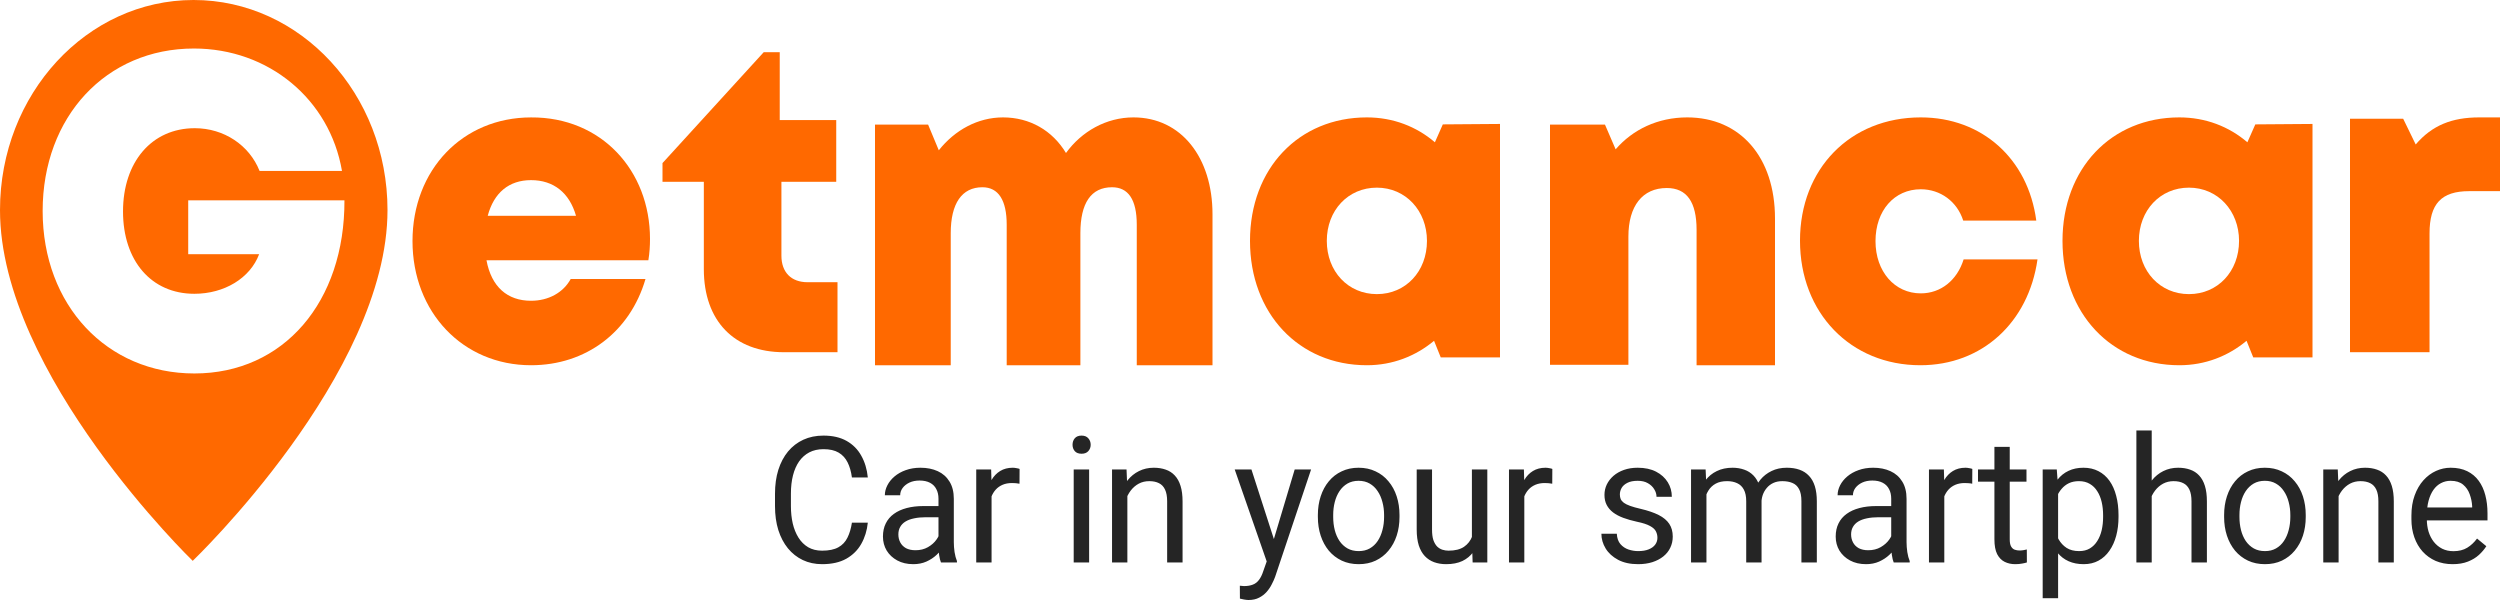 <svg width="150" height="36" viewBox="0 0 150 36" fill="none" xmlns="http://www.w3.org/2000/svg">
<path d="M11.613 0C5.216 0 0 5.635 0 12.606C0 22.461 11.563 33.651 11.563 33.651C11.563 33.651 23.25 22.461 23.25 12.606C23.25 5.635 18.034 0 11.613 0ZM11.662 22.408C6.421 22.408 2.559 18.321 2.559 12.659C2.559 6.997 6.372 2.911 11.637 2.911C16.115 2.911 19.781 5.956 20.519 10.256H15.574C14.959 8.707 13.433 7.692 11.687 7.692C9.103 7.692 7.381 9.722 7.381 12.686C7.381 15.651 9.079 17.627 11.662 17.627C13.458 17.627 15.008 16.692 15.549 15.25H11.293V12.018H20.667C20.691 18.108 17.025 22.408 11.662 22.408Z" fill="#FF6900"/>
<path d="M39 14.335C39 14.754 38.975 15.172 38.902 15.616H29.189C29.484 17.21 30.44 18.046 31.863 18.046C32.917 18.046 33.8 17.55 34.242 16.74H38.73C37.798 19.928 35.149 21.914 31.863 21.914C27.767 21.914 24.75 18.726 24.75 14.466C24.75 10.18 27.767 7.045 31.863 7.045C36.081 7.018 39 10.233 39 14.335ZM29.263 12.95H34.561C34.168 11.565 33.212 10.808 31.863 10.808C30.538 10.808 29.631 11.565 29.263 12.95Z" fill="#FF6900"/>
<path d="M50.25 16.933V21.133H47.037C44.051 21.133 42.23 19.255 42.23 16.15V10.907H39.75V9.785L45.822 3.133H46.784V7.203H50.174V10.907H46.885V15.341C46.885 16.333 47.467 16.933 48.454 16.933H50.25Z" fill="#FF6900"/>
<path d="M72.75 12.857V21.914H68.206V13.479C68.206 11.965 67.688 11.235 66.724 11.235C65.465 11.235 64.823 12.181 64.823 13.992V21.914H60.402V13.479C60.402 12.019 59.908 11.235 58.945 11.235C57.711 11.235 57.044 12.208 57.044 13.992V21.914H52.5V7.477H55.686L56.328 9.018C57.291 7.801 58.674 7.044 60.18 7.044C61.785 7.044 63.144 7.828 63.959 9.18C64.897 7.883 66.379 7.044 68.008 7.044C70.873 7.044 72.75 9.451 72.75 12.857Z" fill="#FF6900"/>
<path d="M90 7.437V21.442H86.444L86.043 20.448C84.942 21.364 83.564 21.914 82.012 21.914C77.93 21.914 75 18.799 75 14.453C75 10.107 77.93 7.044 82.012 7.044C83.589 7.044 84.992 7.594 86.094 8.537L86.569 7.463L90 7.437ZM85.618 14.453C85.618 12.647 84.341 11.259 82.613 11.259C80.885 11.259 79.608 12.62 79.608 14.453C79.608 16.285 80.885 17.647 82.613 17.647C84.341 17.647 85.618 16.285 85.618 14.453Z" fill="#FF6900"/>
<path d="M106.5 13.116V21.914H101.795V13.791C101.795 12.118 101.207 11.281 100.006 11.281C98.548 11.281 97.704 12.361 97.704 14.196V21.887H93V7.476H96.298L96.938 8.96C97.96 7.773 99.469 7.044 101.233 7.044C104.403 7.044 106.5 9.419 106.5 13.116Z" fill="#FF6900"/>
<path d="M115.223 21.914C111.036 21.914 108 18.778 108 14.44C108 10.128 111.012 7.044 115.247 7.044C118.92 7.044 121.687 9.527 122.177 13.238H117.794C117.427 12.088 116.423 11.356 115.247 11.356C113.656 11.356 112.53 12.637 112.53 14.466C112.53 16.295 113.68 17.602 115.247 17.602C116.447 17.602 117.427 16.818 117.818 15.563H122.25C121.711 19.353 118.92 21.914 115.223 21.914Z" fill="#FF6900"/>
<path d="M138.75 7.437V21.442H135.194L134.793 20.448C133.692 21.364 132.314 21.914 130.762 21.914C126.68 21.914 123.75 18.799 123.75 14.453C123.75 10.107 126.68 7.044 130.762 7.044C132.339 7.044 133.742 7.594 134.843 8.537L135.319 7.463L138.75 7.437ZM134.343 14.453C134.343 12.647 133.066 11.259 131.338 11.259C129.61 11.259 128.333 12.62 128.333 14.453C128.333 16.285 129.61 17.647 131.338 17.647C133.066 17.647 134.343 16.285 134.343 14.453Z" fill="#FF6900"/>
<path d="M150 7.044V11.469H148.158C146.473 11.469 145.772 12.229 145.772 14.009V21.131H141V7.123H144.19L144.942 8.668C145.928 7.516 147.121 7.044 148.755 7.044H150Z" fill="#FF6900"/>
<path d="M51.115 31.359H52.069C52.02 31.834 51.889 32.258 51.676 32.633C51.464 33.008 51.164 33.305 50.776 33.525C50.389 33.742 49.905 33.85 49.325 33.85C48.9 33.85 48.514 33.767 48.166 33.602C47.821 33.437 47.524 33.203 47.276 32.901C47.027 32.595 46.835 32.229 46.699 31.803C46.566 31.373 46.5 30.895 46.5 30.369V29.622C46.5 29.096 46.566 28.619 46.699 28.193C46.835 27.763 47.029 27.396 47.281 27.09C47.536 26.784 47.843 26.548 48.201 26.383C48.559 26.218 48.962 26.136 49.409 26.136C49.956 26.136 50.419 26.242 50.796 26.455C51.174 26.669 51.468 26.964 51.676 27.342C51.889 27.717 52.02 28.152 52.069 28.647H51.115C51.068 28.296 50.982 27.995 50.856 27.744C50.73 27.49 50.551 27.294 50.319 27.157C50.087 27.019 49.784 26.95 49.409 26.95C49.087 26.95 48.804 27.014 48.559 27.141C48.317 27.268 48.113 27.449 47.947 27.683C47.785 27.916 47.662 28.197 47.579 28.523C47.496 28.85 47.455 29.212 47.455 29.611V30.369C47.455 30.737 47.491 31.082 47.564 31.406C47.64 31.729 47.755 32.012 47.907 32.256C48.06 32.501 48.254 32.693 48.489 32.834C48.724 32.971 49.003 33.04 49.325 33.04C49.732 33.04 50.057 32.973 50.299 32.839C50.541 32.705 50.723 32.513 50.846 32.262C50.972 32.011 51.062 31.71 51.115 31.359ZM56.309 32.793V29.921C56.309 29.701 56.266 29.51 56.179 29.348C56.096 29.183 55.971 29.056 55.801 28.967C55.632 28.877 55.423 28.832 55.175 28.832C54.943 28.832 54.739 28.874 54.563 28.956C54.391 29.039 54.255 29.147 54.156 29.281C54.059 29.415 54.011 29.56 54.011 29.714H53.091C53.091 29.515 53.141 29.317 53.241 29.121C53.34 28.925 53.483 28.748 53.668 28.59C53.857 28.429 54.083 28.301 54.344 28.209C54.61 28.112 54.905 28.064 55.23 28.064C55.621 28.064 55.966 28.133 56.264 28.27C56.566 28.408 56.801 28.616 56.97 28.894C57.142 29.169 57.229 29.515 57.229 29.931V32.53C57.229 32.715 57.243 32.913 57.273 33.123C57.306 33.332 57.355 33.513 57.417 33.664V33.747H56.458C56.411 33.637 56.375 33.49 56.348 33.308C56.322 33.123 56.309 32.951 56.309 32.793ZM56.468 30.364L56.478 31.034H55.548C55.286 31.034 55.052 31.057 54.847 31.101C54.641 31.143 54.469 31.206 54.33 31.292C54.19 31.378 54.084 31.486 54.011 31.617C53.938 31.744 53.902 31.894 53.902 32.066C53.902 32.241 53.94 32.401 54.016 32.545C54.093 32.69 54.207 32.805 54.359 32.891C54.515 32.973 54.706 33.014 54.931 33.014C55.213 33.014 55.462 32.953 55.677 32.829C55.893 32.705 56.063 32.554 56.189 32.375C56.319 32.196 56.388 32.023 56.398 31.854L56.791 32.313C56.768 32.458 56.705 32.617 56.602 32.793C56.499 32.968 56.362 33.136 56.189 33.298C56.02 33.456 55.818 33.589 55.583 33.695C55.351 33.798 55.089 33.85 54.797 33.85C54.432 33.85 54.112 33.776 53.837 33.628C53.565 33.48 53.353 33.283 53.201 33.035C53.052 32.784 52.977 32.504 52.977 32.194C52.977 31.895 53.033 31.633 53.146 31.406C53.259 31.175 53.421 30.985 53.633 30.833C53.846 30.678 54.101 30.562 54.399 30.483C54.697 30.404 55.031 30.364 55.399 30.364H56.468ZM59.494 29.044V33.747H58.574V28.167H59.469L59.494 29.044ZM61.175 28.136L61.17 29.023C61.093 29.006 61.02 28.996 60.951 28.992C60.885 28.985 60.808 28.982 60.722 28.982C60.51 28.982 60.322 29.016 60.16 29.085C59.998 29.154 59.86 29.25 59.747 29.374C59.635 29.498 59.545 29.645 59.479 29.817C59.416 29.986 59.374 30.172 59.355 30.374L59.096 30.529C59.096 30.192 59.127 29.876 59.19 29.58C59.257 29.285 59.358 29.023 59.494 28.796C59.63 28.566 59.802 28.387 60.011 28.26C60.223 28.13 60.475 28.064 60.767 28.064C60.833 28.064 60.909 28.073 60.995 28.09C61.082 28.104 61.141 28.119 61.175 28.136ZM65.347 28.167V33.747H64.422V28.167H65.347ZM64.352 26.687C64.352 26.533 64.397 26.402 64.487 26.296C64.579 26.189 64.715 26.136 64.894 26.136C65.07 26.136 65.204 26.189 65.297 26.296C65.393 26.402 65.441 26.533 65.441 26.687C65.441 26.835 65.393 26.962 65.297 27.069C65.204 27.172 65.07 27.224 64.894 27.224C64.715 27.224 64.579 27.172 64.487 27.069C64.397 26.962 64.352 26.835 64.352 26.687ZM67.642 29.358V33.747H66.722V28.167H67.592L67.642 29.358ZM67.423 30.746L67.04 30.73C67.043 30.349 67.098 29.996 67.204 29.673C67.31 29.346 67.459 29.063 67.652 28.822C67.844 28.582 68.073 28.396 68.338 28.265C68.606 28.131 68.903 28.064 69.228 28.064C69.493 28.064 69.732 28.102 69.944 28.178C70.156 28.25 70.337 28.367 70.486 28.528C70.639 28.69 70.755 28.899 70.834 29.157C70.914 29.412 70.954 29.723 70.954 30.091V33.747H70.029V30.08C70.029 29.788 69.987 29.554 69.904 29.379C69.822 29.2 69.701 29.071 69.541 28.992C69.382 28.91 69.187 28.869 68.955 28.869C68.726 28.869 68.517 28.918 68.328 29.018C68.142 29.118 67.982 29.255 67.846 29.431C67.713 29.606 67.609 29.807 67.532 30.034C67.459 30.257 67.423 30.495 67.423 30.746ZM76.185 33.169L77.682 28.167H78.666L76.508 34.608C76.459 34.745 76.392 34.893 76.309 35.051C76.23 35.213 76.127 35.366 76.001 35.51C75.875 35.654 75.723 35.771 75.544 35.861C75.368 35.954 75.157 36 74.912 36C74.839 36 74.746 35.99 74.634 35.969C74.521 35.948 74.441 35.931 74.395 35.917L74.39 35.144C74.416 35.148 74.458 35.151 74.514 35.154C74.574 35.161 74.615 35.165 74.638 35.165C74.847 35.165 75.025 35.135 75.171 35.077C75.317 35.022 75.439 34.927 75.539 34.793C75.641 34.663 75.729 34.482 75.802 34.252L76.185 33.169ZM75.086 28.167L76.483 32.499L76.722 33.504L76.061 33.855L74.082 28.167H75.086ZM79.072 31.019V30.9C79.072 30.498 79.128 30.125 79.241 29.781C79.354 29.434 79.516 29.133 79.728 28.879C79.94 28.621 80.197 28.422 80.499 28.281C80.801 28.136 81.139 28.064 81.513 28.064C81.891 28.064 82.231 28.136 82.533 28.281C82.838 28.422 83.096 28.621 83.308 28.879C83.524 29.133 83.688 29.434 83.801 29.781C83.913 30.125 83.97 30.498 83.97 30.9V31.019C83.97 31.421 83.913 31.794 83.801 32.138C83.688 32.482 83.524 32.782 83.308 33.04C83.096 33.295 82.839 33.494 82.538 33.638C82.239 33.779 81.901 33.85 81.523 33.85C81.145 33.85 80.806 33.779 80.504 33.638C80.202 33.494 79.944 33.295 79.728 33.04C79.516 32.782 79.354 32.482 79.241 32.138C79.128 31.794 79.072 31.421 79.072 31.019ZM79.992 30.9V31.019C79.992 31.297 80.023 31.56 80.086 31.808C80.149 32.052 80.244 32.268 80.37 32.458C80.499 32.647 80.66 32.796 80.852 32.906C81.044 33.013 81.268 33.066 81.523 33.066C81.775 33.066 81.996 33.013 82.185 32.906C82.377 32.796 82.536 32.647 82.662 32.458C82.788 32.268 82.882 32.052 82.945 31.808C83.012 31.56 83.045 31.297 83.045 31.019V30.9C83.045 30.625 83.012 30.366 82.945 30.122C82.882 29.874 82.786 29.656 82.657 29.467C82.531 29.274 82.372 29.123 82.18 29.013C81.991 28.903 81.769 28.848 81.513 28.848C81.261 28.848 81.039 28.903 80.847 29.013C80.658 29.123 80.499 29.274 80.37 29.467C80.244 29.656 80.149 29.874 80.086 30.122C80.023 30.366 79.992 30.625 79.992 30.9ZM88.314 32.458V28.167H89.239V33.747H88.358L88.314 32.458ZM88.488 31.282L88.871 31.271C88.871 31.643 88.832 31.987 88.756 32.303C88.683 32.616 88.564 32.887 88.398 33.117C88.232 33.348 88.015 33.528 87.747 33.659C87.478 33.786 87.152 33.85 86.767 33.85C86.505 33.85 86.265 33.81 86.046 33.731C85.831 33.652 85.645 33.53 85.489 33.365C85.333 33.2 85.212 32.985 85.126 32.721C85.043 32.456 85.002 32.138 85.002 31.767V28.167H85.922V31.777C85.922 32.028 85.948 32.236 86.001 32.401C86.058 32.562 86.132 32.691 86.225 32.788C86.321 32.88 86.427 32.946 86.543 32.983C86.663 33.021 86.785 33.04 86.911 33.04C87.302 33.04 87.612 32.963 87.841 32.808C88.07 32.65 88.234 32.439 88.334 32.174C88.436 31.906 88.488 31.608 88.488 31.282ZM91.459 29.044V33.747H90.539V28.167H91.434L91.459 29.044ZM93.14 28.136L93.135 29.023C93.058 29.006 92.986 28.996 92.916 28.992C92.85 28.985 92.773 28.982 92.687 28.982C92.475 28.982 92.288 29.016 92.125 29.085C91.963 29.154 91.825 29.25 91.712 29.374C91.6 29.498 91.51 29.645 91.444 29.817C91.381 29.986 91.34 30.172 91.32 30.374L91.061 30.529C91.061 30.192 91.093 29.876 91.156 29.58C91.222 29.285 91.323 29.023 91.459 28.796C91.595 28.566 91.767 28.387 91.976 28.26C92.188 28.13 92.44 28.064 92.732 28.064C92.798 28.064 92.874 28.073 92.961 28.09C93.047 28.104 93.106 28.119 93.14 28.136ZM99.445 32.267C99.445 32.129 99.415 32.002 99.356 31.885C99.299 31.765 99.182 31.657 99.003 31.56C98.827 31.461 98.562 31.375 98.207 31.302C97.909 31.237 97.638 31.16 97.396 31.07C97.158 30.981 96.954 30.873 96.785 30.746C96.619 30.618 96.491 30.469 96.402 30.297C96.312 30.125 96.268 29.924 96.268 29.694C96.268 29.474 96.314 29.266 96.407 29.07C96.503 28.874 96.637 28.7 96.81 28.549C96.985 28.398 97.196 28.279 97.441 28.193C97.686 28.107 97.96 28.064 98.262 28.064C98.693 28.064 99.061 28.143 99.366 28.301C99.671 28.459 99.904 28.671 100.067 28.936C100.229 29.197 100.31 29.487 100.31 29.807H99.391C99.391 29.652 99.346 29.503 99.256 29.358C99.17 29.211 99.042 29.089 98.873 28.992C98.708 28.896 98.504 28.848 98.262 28.848C98.006 28.848 97.799 28.889 97.64 28.972C97.484 29.051 97.37 29.152 97.297 29.276C97.227 29.4 97.192 29.53 97.192 29.668C97.192 29.771 97.209 29.864 97.242 29.946C97.279 30.025 97.342 30.099 97.431 30.168C97.521 30.233 97.647 30.295 97.809 30.354C97.972 30.412 98.179 30.471 98.431 30.529C98.872 30.632 99.235 30.756 99.52 30.9C99.805 31.045 100.017 31.222 100.156 31.431C100.295 31.641 100.365 31.895 100.365 32.194C100.365 32.439 100.315 32.662 100.216 32.865C100.12 33.068 99.979 33.243 99.793 33.391C99.611 33.535 99.392 33.649 99.137 33.731C98.885 33.81 98.601 33.85 98.287 33.85C97.812 33.85 97.411 33.762 97.083 33.587C96.755 33.411 96.506 33.185 96.337 32.906C96.168 32.628 96.084 32.334 96.084 32.024H97.009C97.022 32.286 97.095 32.494 97.227 32.648C97.36 32.8 97.522 32.908 97.715 32.973C97.907 33.035 98.097 33.066 98.287 33.066C98.538 33.066 98.749 33.032 98.918 32.963C99.09 32.894 99.221 32.8 99.311 32.679C99.4 32.559 99.445 32.421 99.445 32.267ZM102.387 29.276V33.747H101.462V28.167H102.337L102.387 29.276ZM102.198 30.746L101.77 30.73C101.773 30.349 101.821 29.996 101.914 29.673C102.007 29.346 102.145 29.063 102.327 28.822C102.509 28.582 102.736 28.396 103.008 28.265C103.28 28.131 103.595 28.064 103.953 28.064C104.205 28.064 104.437 28.102 104.649 28.178C104.861 28.25 105.045 28.365 105.201 28.523C105.357 28.681 105.478 28.884 105.564 29.132C105.65 29.379 105.693 29.678 105.693 30.029V33.747H104.773V30.075C104.773 29.783 104.725 29.549 104.629 29.374C104.536 29.199 104.404 29.071 104.231 28.992C104.059 28.91 103.857 28.869 103.625 28.869C103.353 28.869 103.126 28.918 102.944 29.018C102.761 29.118 102.615 29.255 102.506 29.431C102.396 29.606 102.317 29.807 102.267 30.034C102.221 30.257 102.198 30.495 102.198 30.746ZM105.683 30.22L105.067 30.416C105.07 30.11 105.118 29.816 105.211 29.534C105.307 29.252 105.445 29.001 105.624 28.781C105.806 28.561 106.03 28.387 106.295 28.26C106.56 28.13 106.864 28.064 107.205 28.064C107.494 28.064 107.749 28.104 107.971 28.183C108.196 28.262 108.385 28.384 108.538 28.549C108.694 28.71 108.811 28.918 108.891 29.173C108.97 29.427 109.01 29.73 109.01 30.08V33.747H108.085V30.07C108.085 29.757 108.037 29.515 107.941 29.343C107.848 29.168 107.716 29.046 107.543 28.977C107.374 28.905 107.172 28.869 106.937 28.869C106.734 28.869 106.555 28.905 106.4 28.977C106.244 29.049 106.113 29.149 106.007 29.276C105.901 29.4 105.819 29.542 105.763 29.704C105.71 29.866 105.683 30.037 105.683 30.22ZM113.473 32.793V29.921C113.473 29.701 113.43 29.51 113.344 29.348C113.261 29.183 113.135 29.056 112.966 28.967C112.797 28.877 112.588 28.832 112.339 28.832C112.107 28.832 111.904 28.874 111.728 28.956C111.555 29.039 111.42 29.147 111.32 29.281C111.224 29.415 111.176 29.56 111.176 29.714H110.256C110.256 29.515 110.306 29.317 110.405 29.121C110.505 28.925 110.647 28.748 110.833 28.59C111.022 28.429 111.247 28.301 111.509 28.209C111.774 28.112 112.069 28.064 112.394 28.064C112.785 28.064 113.13 28.133 113.428 28.27C113.73 28.408 113.966 28.616 114.135 28.894C114.307 29.169 114.393 29.515 114.393 29.931V32.53C114.393 32.715 114.408 32.913 114.438 33.123C114.471 33.332 114.519 33.513 114.582 33.664V33.747H113.622C113.576 33.637 113.54 33.49 113.513 33.308C113.487 33.123 113.473 32.951 113.473 32.793ZM113.632 30.364L113.642 31.034H112.712C112.451 31.034 112.217 31.057 112.011 31.101C111.806 31.143 111.633 31.206 111.494 31.292C111.355 31.378 111.249 31.486 111.176 31.617C111.103 31.744 111.066 31.894 111.066 32.066C111.066 32.241 111.105 32.401 111.181 32.545C111.257 32.69 111.371 32.805 111.524 32.891C111.68 32.973 111.87 33.014 112.096 33.014C112.378 33.014 112.626 32.953 112.842 32.829C113.057 32.705 113.228 32.554 113.354 32.375C113.483 32.196 113.553 32.023 113.563 31.854L113.956 32.313C113.932 32.458 113.869 32.617 113.767 32.793C113.664 32.968 113.526 33.136 113.354 33.298C113.185 33.456 112.983 33.589 112.747 33.695C112.515 33.798 112.253 33.85 111.962 33.85C111.597 33.85 111.277 33.776 111.002 33.628C110.73 33.48 110.518 33.283 110.365 33.035C110.216 32.784 110.142 32.504 110.142 32.194C110.142 31.895 110.198 31.633 110.311 31.406C110.423 31.175 110.586 30.985 110.798 30.833C111.01 30.678 111.265 30.562 111.564 30.483C111.862 30.404 112.195 30.364 112.563 30.364H113.632ZM116.658 29.044V33.747H115.738V28.167H116.633L116.658 29.044ZM118.339 28.136L118.334 29.023C118.258 29.006 118.185 28.996 118.115 28.992C118.049 28.985 117.973 28.982 117.887 28.982C117.674 28.982 117.487 29.016 117.325 29.085C117.162 29.154 117.025 29.25 116.912 29.374C116.799 29.498 116.71 29.645 116.643 29.817C116.58 29.986 116.539 30.172 116.519 30.374L116.261 30.529C116.261 30.192 116.292 29.876 116.355 29.58C116.421 29.285 116.522 29.023 116.658 28.796C116.794 28.566 116.967 28.387 117.175 28.26C117.388 28.13 117.64 28.064 117.931 28.064C117.998 28.064 118.074 28.073 118.16 28.09C118.246 28.104 118.306 28.119 118.339 28.136ZM121.589 28.167V28.899H118.68V28.167H121.589ZM119.665 26.811H120.584V32.365C120.584 32.554 120.613 32.696 120.669 32.793C120.725 32.889 120.798 32.953 120.887 32.983C120.977 33.014 121.073 33.03 121.176 33.03C121.253 33.03 121.332 33.023 121.415 33.009C121.501 32.992 121.565 32.978 121.609 32.968L121.613 33.747C121.541 33.771 121.445 33.793 121.325 33.814C121.209 33.838 121.069 33.85 120.903 33.85C120.677 33.85 120.47 33.803 120.281 33.711C120.092 33.618 119.941 33.463 119.828 33.246C119.719 33.026 119.665 32.731 119.665 32.359V26.811ZM123.486 29.24V35.892H122.561V28.167H123.407L123.486 29.24ZM127.111 30.911V31.019C127.111 31.424 127.065 31.801 126.972 32.148C126.879 32.492 126.743 32.791 126.564 33.045C126.388 33.3 126.172 33.497 125.913 33.638C125.654 33.779 125.358 33.85 125.023 33.85C124.681 33.85 124.379 33.791 124.117 33.674C123.855 33.557 123.634 33.387 123.451 33.164C123.269 32.941 123.123 32.672 123.014 32.359C122.908 32.047 122.835 31.694 122.795 31.302V30.725C122.835 30.312 122.909 29.943 123.019 29.616C123.128 29.29 123.272 29.011 123.451 28.781C123.634 28.547 123.854 28.37 124.113 28.25C124.371 28.126 124.669 28.064 125.008 28.064C125.346 28.064 125.646 28.133 125.907 28.27C126.169 28.404 126.39 28.597 126.569 28.848C126.748 29.099 126.882 29.4 126.972 29.75C127.065 30.098 127.111 30.484 127.111 30.911ZM126.186 31.019V30.911C126.186 30.632 126.158 30.371 126.102 30.127C126.045 29.879 125.958 29.663 125.838 29.477C125.722 29.288 125.573 29.14 125.39 29.034C125.208 28.924 124.991 28.869 124.739 28.869C124.507 28.869 124.305 28.91 124.133 28.992C123.963 29.075 123.819 29.187 123.7 29.328C123.58 29.465 123.483 29.623 123.407 29.802C123.334 29.977 123.279 30.159 123.242 30.349V31.684C123.308 31.925 123.401 32.152 123.521 32.365C123.64 32.574 123.799 32.745 123.998 32.875C124.197 33.002 124.448 33.066 124.749 33.066C124.997 33.066 125.211 33.013 125.39 32.906C125.573 32.796 125.722 32.647 125.838 32.458C125.958 32.268 126.045 32.052 126.102 31.808C126.158 31.56 126.186 31.297 126.186 31.019ZM129.103 25.826V33.747H128.183V25.826H129.103ZM128.884 30.746L128.501 30.73C128.504 30.349 128.559 29.996 128.665 29.673C128.771 29.346 128.92 29.063 129.113 28.822C129.305 28.582 129.534 28.396 129.799 28.265C130.068 28.131 130.364 28.064 130.689 28.064C130.954 28.064 131.193 28.102 131.405 28.178C131.617 28.25 131.798 28.367 131.947 28.528C132.099 28.69 132.216 28.899 132.295 29.157C132.375 29.412 132.414 29.723 132.414 30.091V33.747H131.49V30.08C131.49 29.788 131.448 29.554 131.365 29.379C131.282 29.2 131.162 29.071 131.002 28.992C130.843 28.91 130.647 28.869 130.415 28.869C130.187 28.869 129.978 28.918 129.789 29.018C129.604 29.118 129.443 29.255 129.307 29.431C129.174 29.606 129.07 29.807 128.993 30.034C128.92 30.257 128.884 30.495 128.884 30.746ZM133.447 31.019V30.9C133.447 30.498 133.503 30.125 133.615 29.781C133.728 29.434 133.891 29.133 134.103 28.879C134.315 28.621 134.572 28.422 134.874 28.281C135.175 28.136 135.513 28.064 135.888 28.064C136.266 28.064 136.606 28.136 136.908 28.281C137.212 28.422 137.471 28.621 137.683 28.879C137.898 29.133 138.063 29.434 138.176 29.781C138.288 30.125 138.344 30.498 138.344 30.9V31.019C138.344 31.421 138.288 31.794 138.176 32.138C138.063 32.482 137.898 32.782 137.683 33.04C137.471 33.295 137.214 33.494 136.913 33.638C136.614 33.779 136.276 33.85 135.898 33.85C135.52 33.85 135.18 33.779 134.879 33.638C134.577 33.494 134.318 33.295 134.103 33.04C133.891 32.782 133.728 32.482 133.615 32.138C133.503 31.794 133.447 31.421 133.447 31.019ZM134.367 30.9V31.019C134.367 31.297 134.398 31.56 134.461 31.808C134.524 32.052 134.618 32.268 134.744 32.458C134.874 32.647 135.035 32.796 135.227 32.906C135.419 33.013 135.643 33.066 135.898 33.066C136.15 33.066 136.37 33.013 136.559 32.906C136.751 32.796 136.911 32.647 137.036 32.458C137.163 32.268 137.257 32.052 137.32 31.808C137.386 31.56 137.42 31.297 137.42 31.019V30.9C137.42 30.625 137.386 30.366 137.32 30.122C137.257 29.874 137.161 29.656 137.032 29.467C136.905 29.274 136.747 29.123 136.554 29.013C136.366 28.903 136.143 28.848 135.888 28.848C135.636 28.848 135.414 28.903 135.221 29.013C135.033 29.123 134.874 29.274 134.744 29.467C134.618 29.656 134.524 29.874 134.461 30.122C134.398 30.366 134.367 30.625 134.367 30.9ZM140.316 29.358V33.747H139.396V28.167H140.266L140.316 29.358ZM140.097 30.746L139.715 30.73C139.718 30.349 139.772 29.996 139.878 29.673C139.985 29.346 140.134 29.063 140.327 28.822C140.519 28.582 140.747 28.396 141.013 28.265C141.281 28.131 141.578 28.064 141.903 28.064C142.168 28.064 142.406 28.102 142.619 28.178C142.831 28.25 143.012 28.367 143.161 28.528C143.313 28.69 143.429 28.899 143.509 29.157C143.588 29.412 143.628 29.723 143.628 30.091V33.747H142.703V30.08C142.703 29.788 142.662 29.554 142.579 29.379C142.496 29.2 142.375 29.071 142.216 28.992C142.056 28.91 141.861 28.869 141.629 28.869C141.4 28.869 141.191 28.918 141.002 29.018C140.817 29.118 140.656 29.255 140.52 29.431C140.388 29.606 140.283 29.807 140.207 30.034C140.134 30.257 140.097 30.495 140.097 30.746ZM147.156 33.85C146.782 33.85 146.442 33.784 146.137 33.654C145.835 33.52 145.575 33.332 145.356 33.092C145.141 32.851 144.975 32.566 144.859 32.236C144.743 31.906 144.685 31.545 144.685 31.153V30.936C144.685 30.483 144.749 30.079 144.879 29.725C145.008 29.367 145.184 29.065 145.406 28.817C145.628 28.57 145.88 28.382 146.162 28.255C146.444 28.128 146.735 28.064 147.037 28.064C147.421 28.064 147.753 28.133 148.032 28.27C148.313 28.408 148.544 28.601 148.723 28.848C148.902 29.092 149.035 29.381 149.12 29.714C149.206 30.044 149.25 30.405 149.25 30.797V31.225H145.232V30.447H148.33V30.374C148.317 30.127 148.267 29.886 148.181 29.652C148.098 29.419 147.965 29.226 147.783 29.075C147.6 28.924 147.352 28.848 147.037 28.848C146.828 28.848 146.636 28.894 146.46 28.987C146.284 29.077 146.134 29.211 146.008 29.389C145.882 29.568 145.784 29.787 145.714 30.044C145.645 30.302 145.61 30.599 145.61 30.936V31.153C145.61 31.418 145.645 31.667 145.714 31.901C145.787 32.131 145.891 32.334 146.027 32.509C146.166 32.684 146.334 32.822 146.529 32.922C146.729 33.021 146.954 33.071 147.206 33.071C147.531 33.071 147.806 33.002 148.032 32.865C148.257 32.727 148.454 32.543 148.623 32.313L149.18 32.772C149.064 32.954 148.917 33.128 148.738 33.293C148.559 33.458 148.338 33.592 148.076 33.695C147.818 33.798 147.511 33.85 147.156 33.85Z" fill="#252525"/>
</svg>
